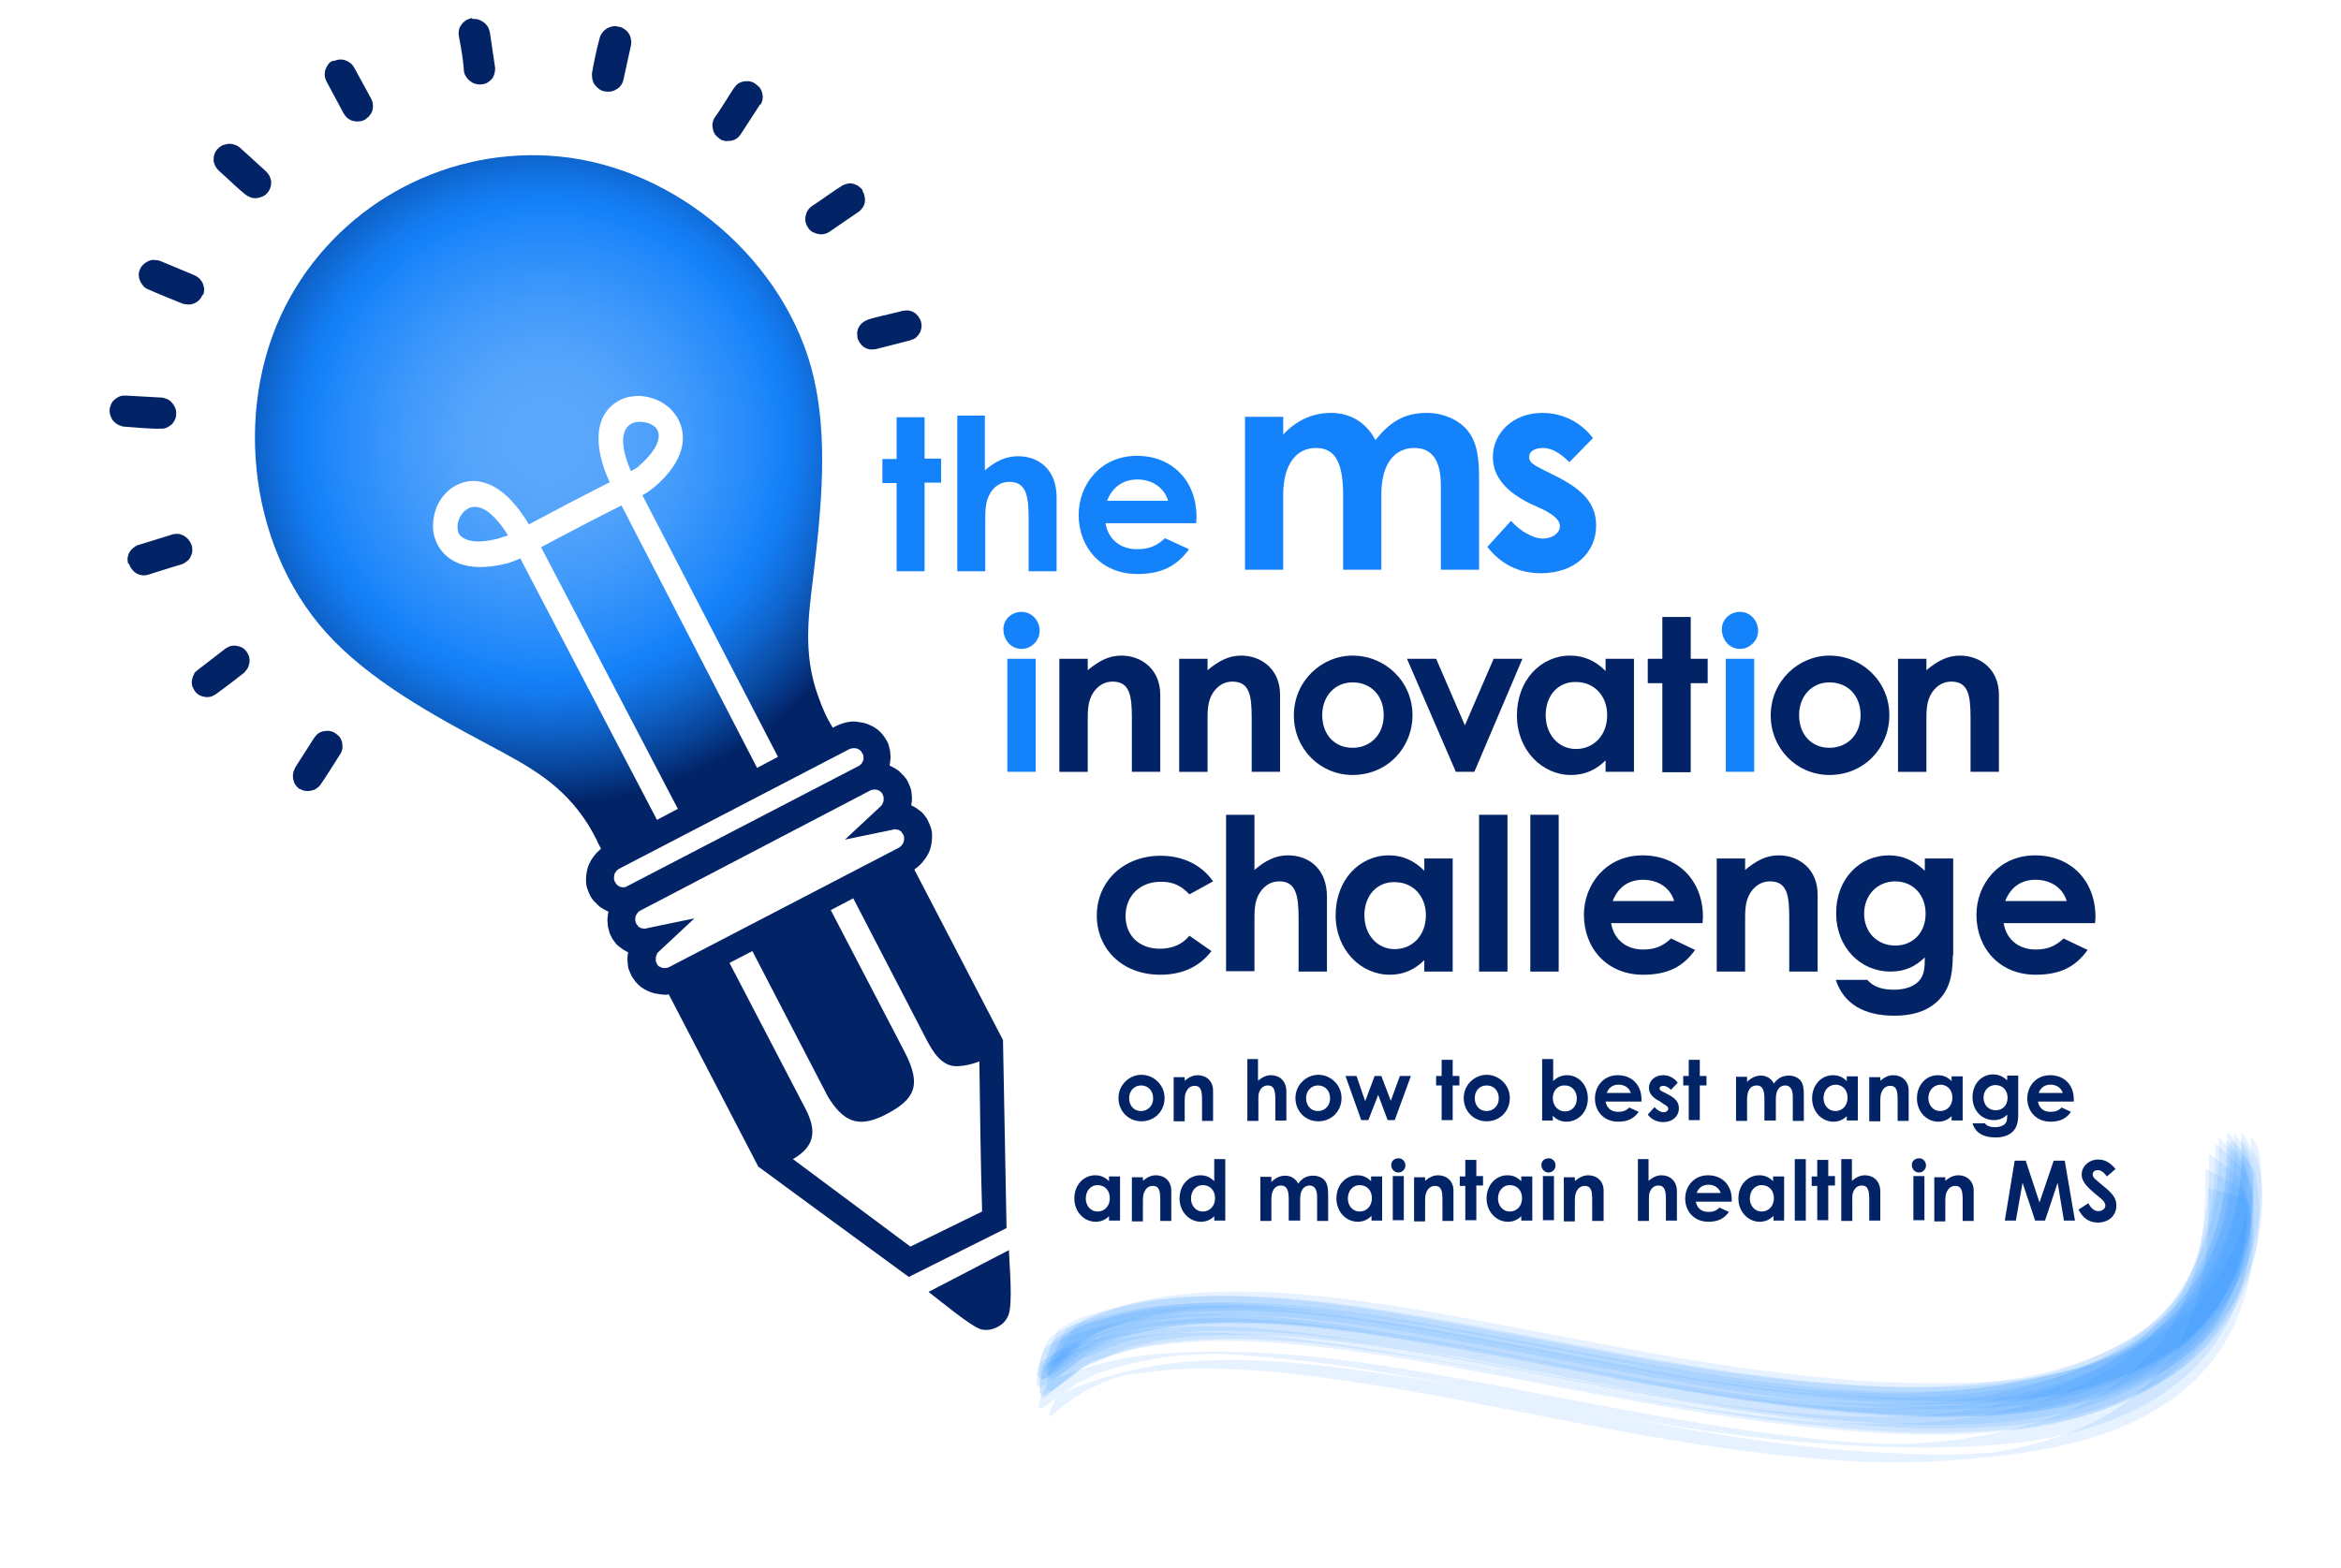 <?xml version="1.0" encoding="utf-8"?>
<!-- Generator: Adobe Illustrator 28.0.0, SVG Export Plug-In . SVG Version: 6.00 Build 0)  -->
<svg version="1.1" id="Layer_1" xmlns="http://www.w3.org/2000/svg" xmlns:xlink="http://www.w3.org/1999/xlink" x="0px" y="0px"
	 viewBox="0 0 594 398" style="enable-background:new 0 0 594 398;" xml:space="preserve">
<style type="text/css">
	.st0{fill:none;stroke:#7AB8FC;stroke-width:2;stroke-linecap:round;stroke-miterlimit:100;}
	.st1{fill-rule:evenodd;clip-rule:evenodd;fill:#022366;}
	.st2{fill-rule:evenodd;clip-rule:evenodd;fill:url(#SVGID_1_);}
	.st3{fill:#1482FA;}
	.st4{fill:#022366;}
	.st5{opacity:0.109;fill:#1482FA;}
	.st6{fill:none;}
</style>
<g>
	<g>
		<g>
			<path class="st0" d="M328.1,403.5"/>
		</g>
	</g>
	<g>
		<g>
			<path class="st1" d="M192.8,26.6L188,34c-0.3,0.4-0.6,0.8-1,1.1c-0.4,0.3-0.9,0.5-1.4,0.6c-0.5,0.1-1,0.1-1.5,0.1
				c-0.5-0.1-1-0.2-1.4-0.5l-0.1-0.1c-0.4-0.3-0.8-0.6-1.1-1c-0.3-0.4-0.5-0.9-0.6-1.4c-0.1-0.5-0.2-1-0.1-1.5
				c0.1-0.5,0.2-1,0.5-1.4l0,0c1.1-1.5,2.2-3.3,3.3-5c0.5-0.9,1.1-1.7,1.6-2.5c0.3-0.4,0.6-0.8,1-1.1c0.4-0.3,0.9-0.5,1.3-0.6
				c0.5-0.1,1-0.1,1.5-0.1c0.5,0.1,1,0.2,1.4,0.5c0.1,0,0.2,0.1,0.3,0.2c0.4,0.3,0.8,0.6,1.1,1c0.3,0.4,0.5,0.9,0.6,1.3
				c0.1,0.5,0.2,1,0.1,1.4c0,0.5-0.2,0.9-0.4,1.4L192.8,26.6L192.8,26.6z M84.6,15.5c0.5-0.2,1-0.3,1.5-0.4c0.5,0,1,0,1.5,0.2
				c0.5,0.2,0.9,0.4,1.3,0.7c0.4,0.3,0.7,0.7,1,1.2l4.3,7.9c0.2,0.5,0.4,0.9,0.4,1.4c0.1,0.5,0,1-0.1,1.5c-0.1,0.5-0.4,0.9-0.7,1.3
				c-0.3,0.4-0.7,0.7-1.1,1l-0.1,0.1c-0.5,0.2-1,0.4-1.5,0.4c-0.5,0.1-1,0-1.5-0.1c-0.5-0.1-1-0.4-1.4-0.7c-0.4-0.3-0.7-0.7-1-1.2
				l-1.5-2.8c-1-1.8-1.9-3.6-2.9-5.4l0,0c-0.2-0.5-0.4-1-0.4-1.5c0-0.5,0-1,0.2-1.5c0.2-0.5,0.4-0.9,0.7-1.3
				c0.3-0.4,0.7-0.7,1.2-0.9L84.6,15.5L84.6,15.5z M92.6,30.4L92.6,30.4L92.6,30.4L92.6,30.4L92.6,30.4z M92.6,30.4
				C92.6,30.4,92.6,30.4,92.6,30.4L92.6,30.4L92.6,30.4z M60.8,37.4l6.7,6.1c0.4,0.4,0.7,0.8,0.9,1.2c0.2,0.5,0.4,1,0.4,1.4
				c0,0.5,0,1-0.2,1.5c-0.1,0.5-0.4,0.9-0.7,1.3L67.8,49c-0.3,0.4-0.8,0.7-1.2,0.9c-0.5,0.2-1,0.3-1.5,0.4c-0.5,0-1,0-1.5-0.2
				c-0.5-0.2-0.9-0.4-1.3-0.7c-1.5-1.2-3.1-2.7-4.6-4.1c-0.8-0.7-1.5-1.4-2.2-2c-0.4-0.4-0.7-0.8-0.9-1.2c-0.2-0.5-0.4-1-0.4-1.4
				c0-0.5,0-1,0.2-1.5c0.1-0.5,0.4-0.9,0.7-1.3l0.1-0.1c0.4-0.4,0.8-0.7,1.2-0.9c0.5-0.2,1-0.3,1.5-0.4c0.5,0,1,0,1.5,0.2
				C59.8,36.8,60.3,37,60.8,37.4L60.8,37.4L60.8,37.4z M120,4.8c0.5,0,1,0,1.5,0.2c0.5,0.2,0.9,0.4,1.3,0.7c0.4,0.3,0.7,0.7,1,1.1
				c0.2,0.4,0.4,0.9,0.5,1.4l1.3,8.8c0.1,0.5,0,1-0.1,1.5c-0.1,0.5-0.3,1-0.6,1.4c-0.3,0.4-0.7,0.7-1.1,1c-0.4,0.3-0.9,0.4-1.4,0.5
				l-0.2,0c-0.5,0.1-1,0-1.5-0.1c-0.5-0.1-1-0.4-1.4-0.7c-0.4-0.3-0.8-0.7-1-1.1c-0.3-0.4-0.5-0.9-0.6-1.4l0-0.1
				c0-0.7-0.2-2.2-0.4-3.8c-0.3-2-0.7-4.2-0.9-5.2l0-0.1c-0.1-0.5,0-1,0.1-1.5c0.1-0.5,0.4-0.9,0.7-1.3c0.3-0.4,0.7-0.7,1.1-1
				c0.4-0.2,0.9-0.4,1.4-0.5C119.9,4.8,119.9,4.8,120,4.8L120,4.8z M35.6,68.2c0.2-0.5,0.5-0.8,0.9-1.2c0.4-0.3,0.8-0.6,1.3-0.8
				c0.5-0.2,1-0.3,1.5-0.2c0.5,0,1,0.1,1.5,0.3l8.4,3.5c0.5,0.2,0.9,0.5,1.3,0.8c0.4,0.4,0.7,0.8,0.9,1.2c0.2,0.5,0.3,0.9,0.4,1.4
				c0,0.5,0,1-0.2,1.5L51.3,75c-0.2,0.5-0.5,0.9-0.8,1.2c-0.4,0.4-0.8,0.6-1.2,0.8c-0.5,0.2-0.9,0.3-1.4,0.3c-0.5,0-1-0.1-1.5-0.2
				c-2.9-1.2-6-2.4-8.9-3.7c-0.5-0.2-0.9-0.5-1.2-0.9c-0.3-0.4-0.6-0.8-0.8-1.3c-0.2-0.5-0.3-1-0.3-1.4c0-0.5,0.1-1,0.3-1.4
				C35.5,68.3,35.6,68.2,35.6,68.2L35.6,68.2z M157.2,6.8c0.5,0.1,1,0.4,1.4,0.7c0.4,0.3,0.8,0.7,1,1.1c0.3,0.4,0.4,0.9,0.5,1.4
				c0.1,0.5,0.1,1,0,1.5l-1.9,8.7c-0.1,0.5-0.3,1-0.6,1.4c-0.3,0.4-0.6,0.8-1.1,1c-0.4,0.3-0.9,0.5-1.4,0.6c-0.5,0.1-1,0.1-1.5,0
				l-0.2,0c-0.5-0.1-1-0.3-1.4-0.6c-0.4-0.3-0.8-0.7-1.1-1.1c-0.3-0.4-0.5-0.9-0.6-1.4c-0.1-0.5-0.1-1-0.1-1.5
				c0.5-2.8,1.2-6.3,2-9.1c0.1-0.5,0.4-0.9,0.7-1.3c0.3-0.4,0.7-0.7,1.1-1c0.4-0.2,0.9-0.4,1.4-0.5c0.5-0.1,1-0.1,1.5,0.1L157.2,6.8
				L157.2,6.8z M27.8,104.1c0-0.5,0.2-1,0.4-1.5c0.2-0.5,0.5-0.9,0.9-1.2c0.4-0.3,0.8-0.6,1.3-0.8c0.5-0.2,1-0.2,1.5-0.2l9,0.5
				c0.5,0,1,0.2,1.5,0.4c0.5,0.2,0.9,0.5,1.2,0.9c0.4,0.4,0.6,0.8,0.8,1.2c0.2,0.4,0.3,0.9,0.3,1.4l0,0.3c0,0.5-0.1,1-0.3,1.4
				c-0.2,0.4-0.5,0.9-0.8,1.2c-0.4,0.3-0.8,0.6-1.2,0.8c-0.4,0.2-0.9,0.3-1.4,0.3c-2.6,0.1-6.6-0.3-9.3-0.5c-0.5,0-1.1-0.2-1.5-0.4
				c-0.5-0.2-0.9-0.5-1.3-0.9c-0.4-0.4-0.6-0.8-0.8-1.3C27.9,105.2,27.8,104.7,27.8,104.1L27.8,104.1L27.8,104.1z"/>
			<path class="st1" d="M32.5,143c-0.1-0.5-0.2-1-0.1-1.5c0.1-0.5,0.2-1,0.5-1.4c0.2-0.4,0.6-0.8,1-1.1c0.4-0.3,0.8-0.6,1.3-0.7
				l8.4-2.6c0.5-0.2,1-0.2,1.5-0.2c0.5,0,1,0.2,1.4,0.4c0.4,0.2,0.8,0.5,1.2,0.9c0.3,0.4,0.6,0.8,0.8,1.3l0.1,0.2
				c0.2,0.5,0.2,1,0.2,1.5c0,0.5-0.2,1-0.4,1.4c-0.2,0.5-0.5,0.9-0.9,1.2c-0.4,0.3-0.8,0.6-1.3,0.8l-3,0.9c-1.9,0.6-3.8,1.2-5.7,1.8
				l0,0c-0.5,0.1-1,0.2-1.5,0.1c-0.5-0.1-1-0.2-1.4-0.5c-0.4-0.2-0.8-0.6-1.1-1c-0.3-0.4-0.6-0.8-0.7-1.3L32.5,143L32.5,143z
				 M48.4,138L48.4,138L48.4,138L48.4,138L48.4,138z M48.4,138C48.4,138,48.4,138,48.4,138L48.4,138L48.4,138z M50.1,170.1l7-5.4
				c0.4-0.3,0.9-0.5,1.3-0.7c0.5-0.1,1-0.2,1.5-0.1c0.5,0.1,1,0.2,1.4,0.4c0.4,0.2,0.8,0.5,1.1,0.9l0.1,0.1c0.3,0.4,0.5,0.9,0.7,1.3
				c0.1,0.5,0.2,1,0.1,1.5c-0.1,0.5-0.2,1-0.4,1.4c-0.2,0.4-0.6,0.8-0.9,1.2c-1.5,1.2-3.2,2.5-4.8,3.7c-0.8,0.6-1.6,1.2-2.3,1.7
				c-0.4,0.3-0.9,0.5-1.3,0.7c-0.5,0.1-1,0.2-1.5,0.1c-0.5-0.1-1-0.2-1.4-0.4c-0.4-0.2-0.8-0.5-1.1-0.9l-0.1-0.1
				c-0.3-0.4-0.5-0.9-0.7-1.3c-0.1-0.5-0.2-1-0.1-1.5c0.1-0.5,0.2-1,0.5-1.5C49.2,170.9,49.6,170.5,50.1,170.1L50.1,170.1
				L50.1,170.1z M75.9,200.2c-0.4-0.3-0.7-0.7-1-1.1c-0.3-0.4-0.4-0.9-0.5-1.4c-0.1-0.5-0.1-1,0-1.5c0.1-0.5,0.3-0.9,0.5-1.4
				l4.8-7.5c0.3-0.4,0.6-0.8,1-1.1c0.4-0.3,0.9-0.5,1.3-0.6c0.5-0.1,1-0.1,1.5-0.1c0.5,0.1,1,0.2,1.4,0.5l0.2,0.1
				c0.4,0.3,0.8,0.6,1.1,1c0.3,0.4,0.5,0.9,0.6,1.3c0.1,0.5,0.1,1,0.1,1.5c-0.1,0.5-0.2,0.9-0.5,1.4c-1.7,2.6-3.3,5.3-5.1,7.9
				c-0.3,0.4-0.7,0.7-1.1,1c-0.4,0.3-0.9,0.4-1.4,0.5c-0.5,0.1-1,0.1-1.5,0c-0.5-0.1-0.9-0.3-1.3-0.5
				C76.1,200.3,76,200.2,75.9,200.2L75.9,200.2z"/>
			<path class="st1" d="M219.8,116.5L219.8,116.5L219.8,116.5L219.8,116.5L219.8,116.5z M219.8,116.5
				C219.8,116.5,219.8,116.6,219.8,116.5L219.8,116.5L219.8,116.5z M230.9,86.4l-8.6,2.2c-0.5,0.1-1,0.1-1.5,0.1
				c-0.5-0.1-1-0.2-1.4-0.5c-0.4-0.2-0.8-0.6-1.1-1c-0.3-0.4-0.5-0.8-0.7-1.3l0-0.1c-0.1-0.5-0.1-1-0.1-1.5c0.1-0.5,0.2-1,0.5-1.4
				c0.2-0.4,0.6-0.8,1-1.1c0.4-0.3,0.8-0.5,1.3-0.7c1.8-0.6,3.9-1,5.9-1.5c1-0.2,1.9-0.5,2.8-0.7c0.5-0.1,1-0.1,1.5-0.1
				c0.5,0.1,1,0.2,1.4,0.5c0.4,0.2,0.8,0.6,1.1,1c0.3,0.4,0.5,0.8,0.7,1.3l0,0.1c0.1,0.5,0.2,1,0.1,1.5c-0.1,0.5-0.2,1-0.5,1.4
				c-0.2,0.4-0.6,0.8-1,1.2C232,86,231.5,86.2,230.9,86.4L230.9,86.4L230.9,86.4z M218.9,48.6c0.3,0.4,0.4,0.9,0.5,1.4
				c0.1,0.5,0.1,1,0,1.5c-0.1,0.5-0.3,0.9-0.6,1.3c-0.3,0.4-0.6,0.8-1,1l-7.3,5c-0.4,0.3-0.9,0.5-1.4,0.6c-0.5,0.1-1,0.1-1.5,0
				c-0.5-0.1-1-0.3-1.4-0.5c-0.4-0.2-0.8-0.6-1.1-1l-0.1-0.2c-0.3-0.4-0.5-0.9-0.6-1.3c-0.1-0.5-0.1-1,0-1.5
				c0.1-0.5,0.2-0.9,0.5-1.4c0.2-0.4,0.6-0.8,1-1.1c2.6-1.7,5.1-3.6,7.8-5.3c0.4-0.2,0.9-0.4,1.4-0.5c0.5-0.1,1-0.1,1.5,0.1
				c0.5,0.1,0.9,0.3,1.3,0.6c0.4,0.3,0.7,0.6,1,1C218.8,48.4,218.9,48.5,218.9,48.6L218.9,48.6z"/>
			<radialGradient id="SVGID_1_" cx="138.691" cy="111.945" r="136.729" gradientUnits="userSpaceOnUse">
				<stop  offset="7.110243e-02" style="stop-color:#5AA7FB"/>
				<stop  offset="0.149" style="stop-color:#54A4FB"/>
				<stop  offset="0.258" style="stop-color:#429AFB"/>
				<stop  offset="0.385" style="stop-color:#248AFA"/>
				<stop  offset="0.442" style="stop-color:#1481F9"/>
				<stop  offset="0.473" style="stop-color:#1379ED"/>
				<stop  offset="0.531" style="stop-color:#0F65CD"/>
				<stop  offset="0.607" style="stop-color:#08459B"/>
				<stop  offset="0.676" style="stop-color:#022366"/>
			</radialGradient>
			<path class="st2" d="M141.7,39.7c30,2.8,58,26.8,64.8,56.2c3.5,15.3,2.1,32-0.2,50.9c-1.4,11.1-2.5,20.6,1.9,31.5l0,0.1
				c1.1,2.6,1.3,3.1,1.9,4.2c0.3,0.5,0.6,1.1,1.2,2.1l0.8-0.4c0.6-0.3,1.1-0.5,1.7-0.7c0.6-0.2,1.2-0.3,1.8-0.4
				c0.6-0.1,1.3-0.1,1.9,0c0.6,0.1,1.2,0.2,1.8,0.3l0,0c0.6,0.2,1.2,0.4,1.8,0.7c0.6,0.3,1.1,0.6,1.6,1c0.5,0.4,0.9,0.8,1.3,1.3
				c0.4,0.5,0.7,1,1,1.5c0.3,0.5,0.5,1,0.6,1.6c0.2,0.6,0.3,1.1,0.3,1.7c0.1,0.6,0.1,1.1,0,1.7c0,0.4-0.1,0.9-0.2,1.3
				c0.4,0.2,0.8,0.4,1.2,0.6c0.5,0.3,1,0.6,1.4,1c0.4,0.4,0.8,0.8,1.2,1.2c0.3,0.4,0.7,0.9,0.9,1.4c0.2,0.4,0.4,0.9,0.6,1.4
				c0.2,0.5,0.3,1,0.3,1.5c0.1,0.5,0.1,1,0.1,1.5c0,0.5-0.1,1-0.2,1.5c0.5,0.2,0.9,0.5,1.3,0.7c0.4,0.3,0.8,0.6,1.2,0.9
				c0.4,0.3,0.7,0.7,1,1.1c0.3,0.4,0.6,0.8,0.8,1.3c0.3,0.6,0.5,1.1,0.7,1.7c0.2,0.6,0.3,1.2,0.3,1.8c0,0.6,0,1.3-0.1,1.9
				c-0.1,0.6-0.2,1.2-0.4,1.8c-0.2,0.6-0.5,1.2-0.8,1.7c-0.3,0.5-0.7,1-1.1,1.5c-0.4,0.5-0.8,0.9-1.3,1.3c-0.3,0.2-0.5,0.4-0.8,0.6
				l22.2,42.7l0.3,0.6l0.9,47.7l-24.8,12.4c-13.7-10-24.6-18-38.2-28l-0.2-0.4l-22.5-43.3l-0.1,0c-0.6,0.1-1.2,0.1-1.9,0
				c-0.6-0.1-1.2-0.2-1.8-0.3c-0.6-0.2-1.2-0.4-1.8-0.7c-0.6-0.3-1.1-0.6-1.6-1c-0.5-0.4-0.9-0.8-1.3-1.3c-0.4-0.5-0.7-1-1-1.5
				c-0.2-0.5-0.4-0.9-0.6-1.4c-0.2-0.5-0.3-1-0.3-1.5c-0.1-0.5-0.1-1-0.1-1.5c0-0.5,0.1-1,0.2-1.5c-0.5-0.2-0.9-0.5-1.3-0.7
				c-0.4-0.3-0.8-0.6-1.2-0.9c-0.4-0.3-0.7-0.7-1-1.1c-0.3-0.4-0.6-0.8-0.8-1.3c-0.3-0.5-0.5-1-0.6-1.6c-0.2-0.5-0.3-1.1-0.3-1.7
				c-0.1-0.6-0.1-1.1,0-1.7c0-0.4,0.1-0.9,0.2-1.3c-0.4-0.2-0.8-0.4-1.2-0.6c-0.5-0.3-1-0.6-1.4-1c-0.4-0.4-0.8-0.8-1.2-1.2
				c-0.3-0.4-0.7-0.9-0.9-1.4c-0.3-0.6-0.5-1.1-0.7-1.7c-0.2-0.6-0.3-1.2-0.3-1.8c0-0.6,0-1.3,0.1-1.9c0.1-0.6,0.2-1.2,0.4-1.8
				c0.2-0.6,0.5-1.1,0.8-1.7c0.3-0.5,0.7-1,1.1-1.5c0.3-0.4,0.7-0.7,1-1l0.4-0.4c-0.6-1.1-0.9-1.7-1.1-2.2c-0.5-0.9-0.6-1.3-2.1-3.8
				c-6.5-10.4-15.1-14.9-25.2-20.3c-14.3-7.6-30.5-16.5-41.3-28.5c-20.2-22.4-23.9-59-9.1-85.3C87.3,51.1,114.1,37.1,141.7,39.7
				L141.7,39.7z M197.4,192.1l-5.3,2.8l-34.4-66.6c-2.2,1.1-6.2,3.1-10.2,5.2c-4,2.1-8,4.2-10.2,5.4l34.7,66.4l-5.3,2.8L132,141.7
				c-0.5,0.3-1.1,0.5-1.6,0.7c-0.8,0.3-1.5,0.6-2.2,0.7c-4.9,1.2-8.7,1-11.5,0c-3.5-1.3-5.5-3.8-6.4-6.6c-0.4-1.3-0.5-2.6-0.4-3.9
				c0.1-1.3,0.4-2.7,0.9-3.9c0.5-1.2,1.2-2.3,2.1-3.3c0.8-0.9,1.8-1.7,3-2.3c2.8-1.4,6.2-1.5,9.9,0.7c2.7,1.6,5.6,4.6,8.4,9.3
				c2.3-1.2,6.2-3.3,10.2-5.4c4-2.1,8-4.1,10.3-5.3c-2.3-5-3-9-2.8-12.2c0.3-4.3,2.4-7,5.1-8.5c1.1-0.6,2.3-1,3.6-1.1
				c1.3-0.2,2.6-0.1,3.9,0.2c1.3,0.3,2.6,0.8,3.7,1.5c1.1,0.7,2.1,1.5,2.9,2.6c1.9,2.4,2.7,5.5,1.8,9.1c-0.8,2.9-2.8,6.1-6.6,9.4
				c-0.5,0.4-1.1,0.9-1.8,1.4c-0.5,0.3-0.9,0.6-1.5,0.9L197.4,192.1L197.4,192.1z M160.1,107.6c-1.2,0.7-2,2.1-2,4.3
				c0,1.9,0.6,4.5,2,7.7c0.3-0.2,0.6-0.4,0.9-0.5c0.5-0.3,0.9-0.6,1.2-0.9c2.5-2.2,3.9-4.1,4.5-5.6c0.7-1.7,0.5-2.9-0.1-3.8
				c-0.3-0.4-0.7-0.7-1.2-1c-0.5-0.3-1.1-0.5-1.7-0.6c-0.6-0.1-1.3-0.2-1.9-0.1C161.2,107.1,160.7,107.3,160.1,107.6L160.1,107.6
				L160.1,107.6z M128.9,135.9c-1.8-3-3.6-4.9-5.2-6.1c-1.9-1.3-3.6-1.4-4.8-0.8c-0.5,0.3-1,0.6-1.4,1.1c-0.4,0.5-0.8,1-1,1.6
				c-0.2,0.6-0.4,1.1-0.4,1.7c0,0.5,0,1,0.1,1.5c0.3,1,1.3,1.9,3,2.3c1.7,0.4,4,0.3,7.2-0.5c0.4-0.1,0.9-0.3,1.5-0.5
				C128.2,136.1,128.5,136,128.9,135.9L128.9,135.9z M162.2,231.3c-0.2,0.1-0.3,0.2-0.4,0.4c-0.1,0.1-0.2,0.3-0.3,0.4
				c-0.1,0.2-0.2,0.3-0.2,0.5c-0.1,0.1-0.1,0.3-0.1,0.5c0,0.2,0,0.3,0,0.5c0,0.1,0,0.3,0.1,0.5c0,0.1,0.1,0.3,0.2,0.4
				c0.1,0.1,0.1,0.2,0.2,0.3c0.1,0.1,0.2,0.2,0.2,0.3c0.1,0.1,0.2,0.2,0.3,0.2c0.1,0.1,0.2,0.1,0.3,0.2c0.1,0.1,0.3,0.1,0.4,0.1
				c0.1,0,0.3,0.1,0.4,0.1c0.1,0,0.3,0,0.4,0c0.1,0,0.3,0,0.4-0.1l12.1-2.5l-9,8.4c-0.1,0.1-0.2,0.2-0.3,0.3
				c-0.1,0.1-0.2,0.2-0.2,0.4c-0.1,0.1-0.1,0.3-0.2,0.4c0,0.1-0.1,0.3-0.1,0.4l0,0c0,0.1,0,0.3,0,0.4c0,0.1,0,0.2,0,0.4
				c0,0.1,0,0.2,0.1,0.4c0,0.1,0.1,0.2,0.1,0.3c0.1,0.1,0.2,0.3,0.2,0.4c0.1,0.1,0.2,0.2,0.3,0.3c0.1,0.1,0.3,0.2,0.4,0.2
				c0.1,0.1,0.3,0.1,0.4,0.2c0.2,0,0.3,0.1,0.5,0.1c0.2,0,0.4,0,0.5,0c0.2,0,0.4-0.1,0.5-0.1c0.2-0.1,0.4-0.1,0.5-0.2l58.1-30.2
				c0.2-0.1,0.3-0.2,0.4-0.3c0.2-0.1,0.3-0.2,0.4-0.4c0.1-0.1,0.2-0.3,0.3-0.4c0.1-0.2,0.2-0.3,0.2-0.5c0.1-0.2,0.1-0.3,0.1-0.5
				c0-0.2,0-0.3,0-0.5c0-0.1,0-0.3-0.1-0.5c0-0.1-0.1-0.3-0.2-0.4c-0.1-0.1-0.1-0.2-0.2-0.3c-0.1-0.1-0.2-0.2-0.2-0.3
				c-0.1-0.1-0.2-0.2-0.3-0.2c-0.1-0.1-0.2-0.1-0.3-0.2c-0.1-0.1-0.2-0.1-0.4-0.1c-0.1,0-0.3-0.1-0.4-0.1c-0.1,0-0.3,0-0.4,0
				c-0.2,0-0.3,0-0.4,0.1l-12.1,2.5l9-8.4c0.1-0.1,0.2-0.2,0.3-0.3c0.1-0.1,0.2-0.2,0.2-0.4c0.1-0.1,0.1-0.3,0.2-0.4
				c0-0.1,0.1-0.3,0.1-0.4c0-0.1,0-0.3,0-0.4c0-0.1,0-0.2,0-0.4c0-0.1,0-0.2-0.1-0.4c0-0.1-0.1-0.2-0.1-0.3
				c-0.1-0.1-0.2-0.3-0.2-0.4c-0.1-0.1-0.2-0.2-0.3-0.3c-0.1-0.1-0.3-0.2-0.4-0.3c-0.1-0.1-0.3-0.1-0.4-0.2c-0.2,0-0.3-0.1-0.5-0.1
				c-0.2,0-0.4,0-0.5,0c-0.2,0-0.4,0.1-0.5,0.1c-0.2,0-0.3,0.1-0.5,0.2L162.7,231C162.5,231.1,162.3,231.2,162.2,231.3L162.2,231.3z
				 M158.8,225.1l59.3-30.8l0.2-0.2c0.1-0.1,0.2-0.2,0.3-0.3c0.1-0.1,0.2-0.2,0.2-0.4c0.1-0.1,0.1-0.2,0.2-0.3l0,0
				c0.1-0.2,0.1-0.3,0.1-0.5c0-0.2,0-0.3,0-0.5c0-0.2,0-0.3-0.1-0.5c0-0.1-0.1-0.3-0.2-0.4c-0.1-0.1-0.2-0.3-0.2-0.4
				c-0.1-0.1-0.2-0.2-0.3-0.3c-0.1-0.1-0.2-0.2-0.4-0.3c-0.2-0.1-0.3-0.1-0.4-0.2c-0.2,0-0.3-0.1-0.5-0.1c-0.2,0-0.4,0-0.6,0
				c-0.2,0-0.4,0.1-0.5,0.1c-0.2,0.1-0.3,0.1-0.5,0.2l-58.1,30.2c-0.2,0.1-0.3,0.2-0.5,0.3c-0.1,0.1-0.3,0.2-0.4,0.4
				c-0.1,0.1-0.2,0.3-0.3,0.4c-0.1,0.2-0.2,0.3-0.2,0.5c0,0.1-0.1,0.3-0.1,0.5c0,0.2,0,0.3,0,0.5c0,0.2,0,0.3,0.1,0.5
				c0,0.1,0.1,0.3,0.2,0.4c0.1,0.1,0.2,0.3,0.2,0.4c0.1,0.1,0.2,0.2,0.3,0.3c0.1,0.1,0.3,0.2,0.4,0.3c0.1,0.1,0.3,0.1,0.4,0.2
				c0.1,0,0.3,0.1,0.4,0.1c0.1,0,0.3,0,0.4,0c0.1,0,0.3,0,0.4,0C158.6,225.1,158.7,225.1,158.8,225.1L158.8,225.1z M249.2,307.5
				c-0.4-13.6-0.5-24.5-0.7-38.1c-1.8,0.7-3.5,1.1-5.2,1.2c-4.3,0.4-6.6-3.7-8.2-6.7L216.5,228l-5.7,3l18.8,36.1
				c4.3,8.4,2.6,12-5.1,15.9c-7.1,3.6-10.7,1.3-14.4-4.6l-19.2-37l-5.8,3l18.8,36.1c3.2,5.8,3.5,10.1-2.7,13.7l29.8,22.2
				L249.2,307.5L249.2,307.5z M255.8,334c-0.5,1.1-1.3,2.1-2.7,2.8c-1.5,0.8-2.9,0.9-4.2,0.6c-2.5-0.7-10.8-7.6-13.3-9.5l20.4-10.6
				C256.1,321,257.1,331.1,255.8,334L255.8,334z"/>
		</g>
		<g>
			<path class="st3" d="M227.5,105.9h7.1v10.5h4.2v6.1h-4.2V145h-7.1v-22.4h-3.6v-6.1h3.6V105.9z"/>
			<path class="st3" d="M242.8,105.5h7.1v13.9c2.7-2.4,5.4-3.6,8.4-3.6c5.4,0,9.8,3.5,9.8,10.4V145H261v-13.5c0-5.8-0.7-9.2-4.9-9.2
				c-2,0-3.7,1-4.8,2.8c-1.4,2.3-1.3,4.8-1.3,7.8V145h-7.1V105.5z"/>
			<path class="st3" d="M301.7,139.4c-3.1,4.3-7.1,6.3-13.1,6.3c-9.1,0-14.9-6.7-14.9-15c0-7.8,5.6-15,14.8-15
				c9,0,15.1,6.4,15.1,15.5c0,0.6-0.1,1-0.1,1.6h-23c0.7,4.2,3.9,6.6,8,6.6c3.1,0,5.1-0.9,7.1-2.8L301.7,139.4z M296.4,127.1
				c-1-3.3-4-5.4-7.8-5.4c-3.5,0-6.3,1.8-7.7,5.4H296.4z"/>
		</g>
		<g>
			<path class="st3" d="M350.5,144.6h-9.7v-18.8c0-7.5-1.5-12.1-6.9-12.1c-4.8,0-8.3,3.9-8.3,11.9v19h-9.7v-38.8h9.7v4.5
				c3.3-3.6,7.5-5.5,12.1-5.5c4.8,0,8.9,2.3,11.3,6.9c3.6-4.5,7.2-6.9,13-6.9c4.3,0,8.2,1.8,10.4,4.5c2.6,3.2,2.9,7.5,2.9,12.6v22.7
				h-9.7v-21.4c0-6.4-2.3-9.5-6.7-9.5c-4.9,0-8.4,3.8-8.4,11.8V144.6z"/>
			<path class="st3" d="M388.2,127.8c-6.2-3.1-9.4-6.9-9.4-11.8c0-6.1,5.1-11.2,12.6-11.2c5,0,9.7,2.3,12.8,6.4l-6,6.1
				c-2.2-2.2-4.4-3.6-6.7-3.6c-2,0-3.5,0.8-3.5,2.3c0,1.5,1.4,2.1,3.5,3.2l3.6,1.8c6.4,3.3,9.9,6.7,9.9,12.4c0,6.9-5.5,12.1-14,12.1
				c-5.6,0-10.2-2.3-13.6-6.7l6-6.6c2.3,2.6,5.6,4.5,8.1,4.5c2.4,0,4.3-1.4,4.3-3.1c0-1.7-1.6-2.9-4.3-4.3L388.2,127.8z"/>
		</g>
		<g>
			<g>
				<path class="st4" d="M276,170.1c2.8-2.3,5.3-3.7,8.5-3.7c5.4,0,9.9,3.7,9.9,9.9v19.6h-7.2v-13.6c0-5.7-0.5-9.3-4.9-9.3
					c-2,0-3.7,1-4.9,2.8c-1.5,2.3-1.4,4.9-1.4,7.9v12.2h-7.2v-28.7h7.2V170.1z"/>
				<path class="st4" d="M306.4,170.1c2.8-2.3,5.3-3.7,8.5-3.7c5.4,0,9.9,3.7,9.9,9.9v19.6h-7.2v-13.6c0-5.7-0.5-9.3-4.9-9.3
					c-2,0-3.7,1-4.9,2.8c-1.5,2.3-1.4,4.9-1.4,7.9v12.2h-7.2v-28.7h7.2V170.1z"/>
				<path class="st4" d="M358.4,181.5c0,8.3-6.4,15.2-15.2,15.2c-8.3,0-14.9-6.7-14.9-15.1c0-8.7,7-15.2,14.9-15.2
					C351.5,166.4,358.4,173,358.4,181.5z M335.5,181.5c0,4.9,3.1,8.3,7.7,8.3c4.4,0,7.9-3.2,7.9-8.3c0-4.9-3.2-8.3-7.9-8.3
					C338.7,173.2,335.5,176.7,335.5,181.5z"/>
				<path class="st4" d="M357,167.2h7.4l7.3,16.9l7.3-16.9h7.3l-12.2,28.7h-4.7L357,167.2z"/>
				<path class="st4" d="M407.5,192.9c-2.5,2.5-5.3,3.8-8.9,3.8c-7.3,0-13.7-6.3-13.7-15.1c0-9,6.1-15.2,13.5-15.2
					c3.5,0,6.4,1.3,9,3.9v-3.1h7.2v28.7h-7.2V192.9z M392.2,181.5c0,4.9,3.2,8.6,7.7,8.6c4.4,0,7.9-3.4,7.9-8.6c0-5-3.4-8.4-7.9-8.4
					C395.1,173,392.2,176.8,392.2,181.5z"/>
				<path class="st4" d="M421.8,156.6h7.2v10.6h4.3v6.2H429v22.6h-7.2v-22.6h-3.7v-6.2h3.7V156.6z"/>
				<path class="st3" d="M446.1,160.1c0,2.5-2.1,4.6-4.6,4.6c-2.7,0-4.6-2.3-4.6-5c0-2.5,2.1-4.4,4.6-4.4
					C444.1,155.3,446.1,157.5,446.1,160.1z M437.9,167.2h7.2v28.7h-7.2V167.2z"/>
				<path class="st3" d="M263.8,160.1c0,2.5-2.1,4.6-4.6,4.6c-2.7,0-4.6-2.3-4.6-5c0-2.5,2.1-4.4,4.6-4.4
					C261.8,155.3,263.8,157.5,263.8,160.1z M255.6,167.2h7.2v28.7h-7.2V167.2z"/>
				<path class="st4" d="M479.4,181.5c0,8.3-6.4,15.2-15.2,15.2c-8.3,0-14.9-6.7-14.9-15.1c0-8.7,7-15.2,14.9-15.2
					C472.5,166.4,479.4,173,479.4,181.5z M456.5,181.5c0,4.9,3.1,8.3,7.7,8.3c4.4,0,7.9-3.2,7.9-8.3c0-4.9-3.2-8.3-7.9-8.3
					C459.7,173.2,456.5,176.7,456.5,181.5z"/>
				<path class="st4" d="M488.8,170.1c2.8-2.3,5.3-3.7,8.5-3.7c5.4,0,9.9,3.7,9.9,9.9v19.6H500v-13.6c0-5.7-0.5-9.3-4.9-9.3
					c-2,0-3.7,1-4.9,2.8c-1.5,2.3-1.4,4.9-1.4,7.9v12.2h-7.2v-28.7h7.2V170.1z"/>
			</g>
			<g>
				<path class="st4" d="M307.4,241.4c-3.1,4-7.4,6-13,6c-9.8,0-16.1-6.7-16.1-15c0-8.6,6.7-15.2,16.2-15.2c5.6,0,10.4,2.3,13.3,6.5
					l-6,3.3c-2.1-2.2-4.1-3.2-7.2-3.2c-5.5,0-9,3.7-9,8.7c0,4.9,3.4,8.3,8.7,8.3c3.2,0,5.7-1.1,7.5-3.3L307.4,241.4z"/>
				<path class="st4" d="M311.1,206.8h7.2v14c2.8-2.4,5.4-3.7,8.5-3.7c5.4,0,9.9,3.5,9.9,10.5v19h-7.2v-13.6c0-5.8-0.7-9.3-4.9-9.3
					c-2,0-3.7,1-4.9,2.8c-1.5,2.3-1.4,4.9-1.4,7.8v12.2h-7.2V206.8z"/>
				<path class="st4" d="M361.5,243.6c-2.5,2.5-5.3,3.8-8.9,3.8c-7.3,0-13.7-6.3-13.7-15.1c0-9,6.1-15.2,13.5-15.2
					c3.5,0,6.4,1.3,9,3.9v-3.1h7.2v28.7h-7.2V243.6z M346.2,232.3c0,4.9,3.2,8.6,7.7,8.6c4.4,0,7.9-3.4,7.9-8.6c0-5-3.4-8.4-7.9-8.4
					C349.2,223.8,346.2,227.5,346.2,232.3z"/>
				<path class="st4" d="M375.3,206.8h7.2v39.8h-7.2V206.8z"/>
				<path class="st4" d="M388.3,206.8h7.2v39.8h-7.2V206.8z"/>
				<path class="st4" d="M430.1,241.1c-3.1,4.4-7.1,6.3-13.2,6.3c-9.1,0-15-6.7-15-15.2c0-7.8,5.7-15.1,14.9-15.1
					c9.1,0,15.3,6.5,15.3,15.6c0,0.6-0.1,1-0.1,1.6h-23.2c0.7,4.3,4,6.7,8.1,6.7c3.1,0,5.1-0.9,7.1-2.8L430.1,241.1z M424.8,228.7
					c-1-3.4-4.1-5.4-7.9-5.4c-3.6,0-6.3,1.8-7.7,5.4H424.8z"/>
				<path class="st4" d="M442.8,220.8c2.8-2.3,5.3-3.7,8.5-3.7c5.4,0,9.9,3.7,9.9,9.9v19.6h-7.2v-13.6c0-5.7-0.5-9.3-4.9-9.3
					c-2,0-3.7,1-4.9,2.8c-1.5,2.3-1.4,4.9-1.4,7.9v12.2h-7.2v-28.7h7.2V220.8z"/>
				<path class="st4" d="M495.5,242.5c0,5.6-1.1,9.3-4.4,12.1c-2.6,2.2-6.1,3.2-10.4,3.2c-7.9,0-12.9-3.1-14.9-9.1h8
					c1.5,1.7,3.6,2.5,6.7,2.5c2.7,0,4.8-0.7,6.1-1.9c1.7-1.6,1.8-3.6,1.8-6.3c-2.4,2.3-5,3.6-8.7,3.6c-7.7,0-13.8-6.2-13.8-14.8
					c0-8.9,6.1-14.7,13.4-14.7c3.6,0,6.4,1.4,9.1,3.9v-3.1h7.2V242.5z M473,231.9c0,4.8,3.4,8.1,7.9,8.1c4.4,0,7.7-3.2,7.7-8.1
					c0-4.7-3.1-8.2-7.8-8.2C476,223.8,473,227.5,473,231.9z"/>
				<path class="st4" d="M529.7,241.1c-3.1,4.4-7.1,6.3-13.2,6.3c-9.1,0-15-6.7-15-15.2c0-7.8,5.7-15.1,14.9-15.1
					c9.1,0,15.3,6.5,15.3,15.6c0,0.6-0.1,1-0.1,1.6h-23.2c0.7,4.3,4,6.7,8.1,6.7c3.1,0,5.1-0.9,7.1-2.8L529.7,241.1z M524.4,228.7
					c-1-3.4-4.1-5.4-7.9-5.4c-3.6,0-6.3,1.8-7.7,5.4H524.4z"/>
			</g>
		</g>
		<g>
			<path class="st4" d="M295.5,278.7c0,3.3-2.5,5.9-5.9,5.9c-3.3,0-5.8-2.6-5.8-5.9c0-3.4,2.8-5.9,5.8-5.9
				C292.8,272.8,295.5,275.4,295.5,278.7z M286.5,278.7c0,1.9,1.2,3.3,3,3.3c1.7,0,3.1-1.3,3.1-3.2c0-1.9-1.2-3.3-3.1-3.3
				C287.8,275.5,286.5,276.9,286.5,278.7z"/>
			<path class="st4" d="M300.6,274.3c1.1-0.9,2.1-1.4,3.3-1.4c2.1,0,3.9,1.4,3.9,3.9v7.7h-2.8v-5.3c0-2.2-0.2-3.6-1.9-3.6
				c-0.8,0-1.5,0.4-1.9,1.1c-0.6,0.9-0.6,1.9-0.6,3.1v4.8h-2.8v-11.2h2.8V274.3z"/>
			<path class="st4" d="M316.4,268.8h2.8v5.5c1.1-0.9,2.1-1.4,3.3-1.4c2.1,0,3.9,1.4,3.9,4.1v7.4h-2.8v-5.3c0-2.3-0.3-3.6-1.9-3.6
				c-0.8,0-1.5,0.4-1.9,1.1c-0.6,0.9-0.5,1.9-0.5,3.1v4.8h-2.8V268.8z"/>
			<path class="st4" d="M340.4,278.7c0,3.3-2.5,5.9-5.9,5.9c-3.3,0-5.8-2.6-5.8-5.9c0-3.4,2.8-5.9,5.8-5.9
				C337.7,272.8,340.4,275.4,340.4,278.7z M331.4,278.7c0,1.9,1.2,3.3,3,3.3c1.7,0,3.1-1.3,3.1-3.2c0-1.9-1.2-3.3-3.1-3.3
				C332.7,275.5,331.4,276.9,331.4,278.7z"/>
			<path class="st4" d="M341.4,273.1h2.8l2.2,6.4l2.4-6.4h1.7l2.4,6.3l2.3-6.3h2.8l-4.1,11.2h-1.8l-2.4-6.4l-2.5,6.4h-1.8
				L341.4,273.1z"/>
			<path class="st4" d="M365.8,269h2.8v4.1h1.7v2.4h-1.7v8.8h-2.8v-8.8h-1.4v-2.4h1.4V269z"/>
			<path class="st4" d="M383.1,278.7c0,3.3-2.5,5.9-5.9,5.9c-3.3,0-5.8-2.6-5.8-5.9c0-3.4,2.8-5.9,5.8-5.9
				C380.4,272.8,383.1,275.4,383.1,278.7z M374.2,278.7c0,1.9,1.2,3.3,3,3.3c1.7,0,3.1-1.3,3.1-3.2c0-1.9-1.2-3.3-3.1-3.3
				C375.4,275.5,374.2,276.9,374.2,278.7z"/>
			<path class="st4" d="M394.1,284.4h-2.8v-15.6h2.8v5.6c1-1,2.2-1.5,3.5-1.5c2.9,0,5.3,2.4,5.3,5.9c0,3.5-2.5,5.9-5.4,5.9
				c-1.4,0-2.5-0.5-3.5-1.5V284.4z M394,278.7c0,2,1.4,3.4,3.1,3.4c1.8,0,3-1.4,3-3.3c0-1.8-1.2-3.3-3-3.3
				C395.3,275.4,394,276.8,394,278.7z"/>
			<path class="st4" d="M415.8,282.2c-1.2,1.7-2.8,2.5-5.2,2.5c-3.6,0-5.9-2.6-5.9-5.9c0-3.1,2.2-5.9,5.8-5.9c3.6,0,6,2.5,6,6.1
				c0,0.3,0,0.4,0,0.6h-9.1c0.3,1.7,1.5,2.6,3.2,2.6c1.2,0,2-0.3,2.8-1.1L415.8,282.2z M413.8,277.4c-0.4-1.3-1.6-2.1-3.1-2.1
				c-1.4,0-2.5,0.7-3,2.1H413.8z"/>
			<path class="st4" d="M421.1,279.5c-1.8-0.9-2.7-2-2.7-3.4c0-1.8,1.5-3.2,3.6-3.2c1.5,0,2.8,0.7,3.7,1.9l-1.7,1.8
				c-0.6-0.6-1.3-1-1.9-1c-0.6,0-1,0.2-1,0.7c0,0.4,0.4,0.6,1,0.9l1,0.5c1.9,1,2.9,1.9,2.9,3.6c0,2-1.6,3.5-4,3.5
				c-1.6,0-3-0.7-3.9-1.9l1.7-1.9c0.7,0.8,1.6,1.3,2.3,1.3c0.7,0,1.2-0.4,1.2-0.9c0-0.5-0.5-0.8-1.2-1.2L421.1,279.5z"/>
			<path class="st4" d="M428.5,269h2.8v4.1h1.7v2.4h-1.7v8.8h-2.8v-8.8h-1.4v-2.4h1.4V269z"/>
			<path class="st4" d="M450.5,284.4h-2.8v-5.4c0-2.2-0.4-3.5-2-3.5c-1.4,0-2.4,1.1-2.4,3.5v5.5h-2.8v-11.2h2.8v1.3
				c1-1,2.2-1.6,3.5-1.6c1.4,0,2.6,0.7,3.3,2c1-1.3,2.1-2,3.8-2c1.2,0,2.4,0.5,3,1.3c0.7,0.9,0.8,2.2,0.8,3.6v6.6h-2.8v-6.2
				c0-1.8-0.7-2.8-1.9-2.8c-1.4,0-2.4,1.1-2.4,3.4V284.4z"/>
			<path class="st4" d="M468.7,283.2c-1,1-2.1,1.5-3.5,1.5c-2.9,0-5.4-2.5-5.4-5.9c0-3.5,2.4-5.9,5.3-5.9c1.4,0,2.5,0.5,3.5,1.5
				v-1.2h2.8v11.2h-2.8V283.2z M462.7,278.7c0,1.9,1.3,3.3,3,3.3c1.7,0,3.1-1.3,3.1-3.4c0-2-1.3-3.3-3.1-3.3
				C463.8,275.4,462.7,276.9,462.7,278.7z"/>
			<path class="st4" d="M477.1,274.3c1.1-0.9,2.1-1.4,3.3-1.4c2.1,0,3.9,1.4,3.9,3.9v7.7h-2.8v-5.3c0-2.2-0.2-3.6-1.9-3.6
				c-0.8,0-1.5,0.4-1.9,1.1c-0.6,0.9-0.6,1.9-0.6,3.1v4.8h-2.8v-11.2h2.8V274.3z"/>
			<path class="st4" d="M495.3,283.2c-1,1-2.1,1.5-3.5,1.5c-2.9,0-5.4-2.5-5.4-5.9c0-3.5,2.4-5.9,5.3-5.9c1.4,0,2.5,0.5,3.5,1.5
				v-1.2h2.8v11.2h-2.8V283.2z M489.3,278.7c0,1.9,1.3,3.3,3,3.3c1.7,0,3.1-1.3,3.1-3.4c0-2-1.3-3.3-3.1-3.3
				C490.5,275.4,489.3,276.9,489.3,278.7z"/>
			<path class="st4" d="M512.1,282.8c0,2.2-0.4,3.6-1.7,4.7c-1,0.8-2.4,1.2-4.1,1.2c-3.1,0-5.1-1.2-5.8-3.6h3.1c0.6,0.7,1.4,1,2.6,1
				c1,0,1.9-0.3,2.4-0.7c0.7-0.6,0.7-1.4,0.7-2.5c-0.9,0.9-1.9,1.4-3.4,1.4c-3,0-5.4-2.4-5.4-5.8c0-3.5,2.4-5.8,5.2-5.8
				c1.4,0,2.5,0.5,3.6,1.5v-1.2h2.8V282.8z M503.3,278.6c0,1.9,1.3,3.2,3.1,3.2c1.7,0,3-1.2,3-3.2c0-1.8-1.2-3.2-3.1-3.2
				C504.5,275.4,503.3,276.9,503.3,278.6z"/>
			<path class="st4" d="M525.5,282.2c-1.2,1.7-2.8,2.5-5.2,2.5c-3.6,0-5.9-2.6-5.9-5.9c0-3.1,2.2-5.9,5.8-5.9c3.6,0,6,2.5,6,6.1
				c0,0.3,0,0.4,0,0.6h-9.1c0.3,1.7,1.5,2.6,3.2,2.6c1.2,0,2-0.3,2.8-1.1L525.5,282.2z M523.4,277.4c-0.4-1.3-1.6-2.1-3.1-2.1
				c-1.4,0-2.5,0.7-3,2.1H523.4z"/>
			<path class="st4" d="M281.5,308.6c-1,1-2.1,1.5-3.5,1.5c-2.9,0-5.4-2.5-5.4-5.9c0-3.5,2.4-5.9,5.3-5.9c1.4,0,2.5,0.5,3.5,1.5
				v-1.2h2.8v11.2h-2.8V308.6z M275.5,304.2c0,1.9,1.3,3.3,3,3.3c1.7,0,3.1-1.3,3.1-3.4c0-2-1.3-3.3-3.1-3.3
				C276.7,300.8,275.5,302.3,275.5,304.2z"/>
			<path class="st4" d="M290,299.7c1.1-0.9,2.1-1.4,3.3-1.4c2.1,0,3.9,1.4,3.9,3.9v7.7h-2.8v-5.3c0-2.2-0.2-3.6-1.9-3.6
				c-0.8,0-1.5,0.4-1.9,1.1c-0.6,0.9-0.6,1.9-0.6,3.1v4.8h-2.8v-11.2h2.8V299.7z"/>
			<path class="st4" d="M308.2,308.6c-1,1-2.1,1.5-3.5,1.5c-2.9,0-5.4-2.5-5.4-5.9c0-3.5,2.4-5.9,5.3-5.9c1.4,0,2.5,0.5,3.5,1.5
				v-5.6h2.8v15.6h-2.8V308.6z M302.2,304.2c0,1.9,1.3,3.3,3,3.3c1.7,0,3.1-1.3,3.1-3.4c0-2-1.3-3.3-3.1-3.3
				C303.4,300.8,302.2,302.3,302.2,304.2z"/>
			<path class="st4" d="M329.8,309.8H327v-5.4c0-2.2-0.4-3.5-2-3.5c-1.4,0-2.4,1.1-2.4,3.5v5.5h-2.8v-11.2h2.8v1.3
				c1-1,2.2-1.6,3.5-1.6c1.4,0,2.6,0.7,3.3,2c1-1.3,2.1-2,3.8-2c1.2,0,2.4,0.5,3,1.3c0.7,0.9,0.8,2.2,0.8,3.6v6.6h-2.8v-6.2
				c0-1.8-0.7-2.8-1.9-2.8c-1.4,0-2.4,1.1-2.4,3.4V309.8z"/>
			<path class="st4" d="M348,308.6c-1,1-2.1,1.5-3.5,1.5c-2.9,0-5.4-2.5-5.4-5.9c0-3.5,2.4-5.9,5.3-5.9c1.4,0,2.5,0.5,3.5,1.5v-1.2
				h2.8v11.2H348V308.6z M342,304.2c0,1.9,1.3,3.3,3,3.3c1.7,0,3.1-1.3,3.1-3.4c0-2-1.3-3.3-3.1-3.3
				C343.2,300.8,342,302.3,342,304.2z"/>
			<path class="st4" d="M356.6,295.8c0,1-0.8,1.8-1.8,1.8c-1,0-1.8-0.9-1.8-1.9c0-1,0.8-1.7,1.8-1.7
				C355.8,293.9,356.6,294.8,356.6,295.8z M353.4,298.5h2.8v11.2h-2.8V298.5z"/>
			<path class="st4" d="M361.6,299.7c1.1-0.9,2.1-1.4,3.3-1.4c2.1,0,3.9,1.4,3.9,3.9v7.7h-2.8v-5.3c0-2.2-0.2-3.6-1.9-3.6
				c-0.8,0-1.5,0.4-1.9,1.1c-0.6,0.9-0.6,1.9-0.6,3.1v4.8h-2.8v-11.2h2.8V299.7z"/>
			<path class="st4" d="M371.8,294.4h2.8v4.1h1.7v2.4h-1.7v8.8h-2.8V301h-1.4v-2.4h1.4V294.4z"/>
			<path class="st4" d="M386.1,308.6c-1,1-2.1,1.5-3.5,1.5c-2.9,0-5.4-2.5-5.4-5.9c0-3.5,2.4-5.9,5.3-5.9c1.4,0,2.5,0.5,3.5,1.5
				v-1.2h2.8v11.2h-2.8V308.6z M380.1,304.2c0,1.9,1.3,3.3,3,3.3c1.7,0,3.1-1.3,3.1-3.4c0-2-1.3-3.3-3.1-3.3
				C381.3,300.8,380.1,302.3,380.1,304.2z"/>
			<path class="st4" d="M394.7,295.8c0,1-0.8,1.8-1.8,1.8c-1,0-1.8-0.9-1.8-1.9c0-1,0.8-1.7,1.8-1.7
				C393.9,293.9,394.7,294.8,394.7,295.8z M391.5,298.5h2.8v11.2h-2.8V298.5z"/>
			<path class="st4" d="M399.7,299.7c1.1-0.9,2.1-1.4,3.3-1.4c2.1,0,3.9,1.4,3.9,3.9v7.7H404v-5.3c0-2.2-0.2-3.6-1.9-3.6
				c-0.8,0-1.5,0.4-1.9,1.1c-0.6,0.9-0.6,1.9-0.6,3.1v4.8h-2.8v-11.2h2.8V299.7z"/>
			<path class="st4" d="M415.5,294.2h2.8v5.5c1.1-0.9,2.1-1.4,3.3-1.4c2.1,0,3.9,1.4,3.9,4.1v7.4h-2.8v-5.3c0-2.3-0.3-3.6-1.9-3.6
				c-0.8,0-1.5,0.4-1.9,1.1c-0.6,0.9-0.5,1.9-0.5,3.1v4.8h-2.8V294.2z"/>
			<path class="st4" d="M438.7,307.6c-1.2,1.7-2.8,2.5-5.2,2.5c-3.6,0-5.9-2.6-5.9-5.9c0-3.1,2.2-5.9,5.8-5.9c3.6,0,6,2.5,6,6.1
				c0,0.3,0,0.4,0,0.6h-9.1c0.3,1.7,1.5,2.6,3.2,2.6c1.2,0,2-0.3,2.8-1.1L438.7,307.6z M436.6,302.8c-0.4-1.3-1.6-2.1-3.1-2.1
				c-1.4,0-2.5,0.7-3,2.1H436.6z"/>
			<path class="st4" d="M450,308.6c-1,1-2.1,1.5-3.5,1.5c-2.9,0-5.4-2.5-5.4-5.9c0-3.5,2.4-5.9,5.3-5.9c1.4,0,2.5,0.5,3.5,1.5v-1.2
				h2.8v11.2H450V308.6z M444,304.2c0,1.9,1.3,3.3,3,3.3c1.7,0,3.1-1.3,3.1-3.4c0-2-1.3-3.3-3.1-3.3
				C445.2,300.8,444,302.3,444,304.2z"/>
			<path class="st4" d="M455.4,294.2h2.8v15.6h-2.8V294.2z"/>
			<path class="st4" d="M461.1,294.4h2.8v4.1h1.7v2.4h-1.7v8.8h-2.8V301h-1.4v-2.4h1.4V294.4z"/>
			<path class="st4" d="M467.1,294.2h2.8v5.5c1.1-0.9,2.1-1.4,3.3-1.4c2.1,0,3.9,1.4,3.9,4.1v7.4h-2.8v-5.3c0-2.3-0.3-3.6-1.9-3.6
				c-0.8,0-1.5,0.4-1.9,1.1c-0.6,0.9-0.5,1.9-0.5,3.1v4.8h-2.8V294.2z"/>
			<path class="st4" d="M488.7,295.8c0,1-0.8,1.8-1.8,1.8c-1,0-1.8-0.9-1.8-1.9c0-1,0.8-1.7,1.8-1.7
				C487.9,293.9,488.7,294.8,488.7,295.8z M485.5,298.5h2.8v11.2h-2.8V298.5z"/>
			<path class="st4" d="M493.6,299.7c1.1-0.9,2.1-1.4,3.3-1.4c2.1,0,3.9,1.4,3.9,3.9v7.7H498v-5.3c0-2.2-0.2-3.6-1.9-3.6
				c-0.8,0-1.5,0.4-1.9,1.1c-0.6,0.9-0.6,1.9-0.6,3.1v4.8h-2.8v-11.2h2.8V299.7z"/>
			<path class="st4" d="M511.2,294.6h2.8l3.5,10.6l3.6-10.6h2.8l2.6,15.2h-2.8l-1.6-9.6l-3.2,9.6h-2.5l-3.2-9.6l-1.7,9.6h-2.8
				L511.2,294.6z"/>
			<path class="st4" d="M529.9,305.4c0.7,1.3,1.5,2,2.5,2c1,0,1.8-0.6,1.8-1.4c0-0.6-0.4-1.2-1-1.7c-3.2-2.6-5-4.1-5-6.2
				s1.9-3.8,4.2-3.8c1.9,0,3.2,1,4.4,2.4l-2.2,1.9c-0.7-1-1.5-1.6-2.3-1.6c-0.8,0-1.3,0.4-1.3,1.1c0,0.6,0.4,1,0.9,1.4
				c2.8,2.5,5.1,3.7,5.1,6.5c0,2.5-1.9,4.3-4.7,4.3c-2.2,0-3.8-1.1-4.9-3.3L529.9,305.4z"/>
		</g>
		<g>
			<g>
				<path class="st0" d="M268.4,349.9"/>
			</g>
		</g>
		<g>
			<g>
				<path class="st0" d="M268.4,349.9"/>
			</g>
		</g>
		<g>
			<g>
				<path class="st0" d="M322.8,393.2"/>
			</g>
		</g>
		<g>
			<g>
				<g>
					<path class="st5" d="M267.1,353c3-2.1,5.8-4.3,8.6-6.6c3.4-1.4,6.9-2.9,10.3-4.3c4.2-1.2,8.4-2,12.7-2.5
						c3.5-0.5,7-0.7,10.5-0.7c16.1-0.5,32.1,1.5,48,4c37.5,5.9,74.4,15.2,112.2,18.5c8.6,0.8,17.2,1.3,25.7,1.1
						c7.2-0.1,14.6-0.4,21.8-1.5c10.8-1.5,21.2-4.7,30.8-9.9c9.5-5.1,16.8-13.2,21.3-22.9c2.5-5.3,3.8-11.2,4.2-17
						c0.3-4.7-0.2-8.8-0.9-13.4c-0.4-0.8-0.8-1.5-1.4-2.2c-0.7-1-1.4-2-2.2-3.1c-0.6-0.8-1.2-1.6-1.8-2.4c-0.2-0.4-0.5-0.6-0.9-0.7
						c0.2,8.6-0.6,17.2-3.5,25.4c-2.9,8.3-7.8,16.6-14.6,22.4c-6.4,5.6-13.8,9.6-21.7,12.6c-4.4,1.6-8.9,3-13.5,4
						c-1.9,0.4-3.7,0.8-5.6,1.2c-4.5,0.9-9.1,1.6-13.7,1.9c0.1,0,0.2,0,0.4,0c-11.4,0.6-22.7,0.6-34.2-0.3c-12-1-24-2.7-35.9-4.7
						c-22.6-3.7-45-8.5-67.6-12.3c-19.7-3.3-39.9-6.3-59.9-4.4c-4.5,0.4-8.9,1.1-13.3,2.2c-4,1-7.9,2.3-11.7,3.9
						c-1.5,0.6-2.9,1.5-4.2,2.5c-0.9,2.8-1.4,5.7-1.4,8.6C265.8,352.9,266.9,353.2,267.1,353z"/>
					<path class="st5" d="M264.8,350c3.5-1.7,6.6-3.9,9.4-6.5c1.5-0.8,3.1-1.7,4.6-2.5c8.2-2.8,16.6-4.4,25.2-4.9
						c3.7-0.2,7.4-0.3,11.1-0.2c16.5,0.3,32.9,2.7,49.2,5.5c37.3,6.4,74.4,15.4,112.3,17.8c5.8,0.4,11.6,0.5,17.4,0.5
						c7.1-0.1,14.4-0.4,21.4-1.4c10.8-1.5,21.2-4.7,30.8-9.8c9.5-5.1,16.8-13.2,21.3-22.9c2.5-5.3,3.7-11.2,4.1-17
						c0.3-4.6-0.1-8.7-0.8-13.3c-0.3-0.7-0.7-1.4-1.2-2.1c-0.9-1.3-1.7-2.5-2.6-3.7c0.2,0.3-1.9-2.8-1.8-1.6
						c0.4,10.1-0.9,20.3-5.2,29.5c-3.7,8.1-9.5,15.5-17,20.6c-6.9,4.7-14.6,8.1-22.6,10.4c-4.5,1.3-9.1,2.4-13.7,3.2
						c-7.3,1.3-14.6,1.7-22,2.1c0.1,0,0.2,0,0.3,0c-11.7,0-23.2-0.5-34.8-1.8c-12.1-1.3-24.2-3.2-36.2-5.3
						c-22.4-3.9-44.7-8.7-67.2-12.1c-19-2.9-39-5.3-58.1-2.3c-4.7,0.8-8.2,1.7-12.8,3.1c-3.5,0.8-6.7,2.2-9.6,4.2
						c-1.6,2.9-2.6,6-3.2,9.3C263.1,349.4,264.4,350.2,264.8,350z"/>
					<path class="st5" d="M265.1,354.8c3.7-3.6,7.7-6.6,12.2-9.2c2-0.6,3.9-1.3,5.9-1.9c6.3-1.9,13-2.7,19.5-3.1
						c12.4-0.8,25.6,0.4,38,2c8.6,1.1,17.2,2.5,25.7,4c34.6,6.2,68.9,14,104,16.7c14.3,1.1,28.9,1.3,43.1-0.6
						c10.7-1.4,21.6-4.6,31-10c9.2-5.2,17.2-13.1,21.3-23c1.6-3.9,2.8-7.9,3.5-12.1c0.5-2.5,0.8-5,0.7-7.5c0.1-3.5-0.3-7-1.2-10.4
						c-0.1-0.4-0.3-0.7-0.7-0.9c-1-0.9-2.1-1.8-3.2-2.7c-1.1-0.9-2.2-1.7-3.3-2.5c-0.3-0.3-0.7-0.5-1.1-0.4
						c0.3,11.5-1.1,22.8-6.1,33.3c-1.1,2.5-2.4,4.8-3.9,7c-1.5,2.2-3.3,4.2-5.2,6c-3.9,4.1-8.4,7.3-13.3,10
						c-5.6,3.1-11.6,5.5-17.8,7.2c-7.7,2.1-15.7,3.6-23.6,4.2c-20,1.4-40.2-0.6-60-3.6c-35.5-5.3-70.4-14.3-106.1-18
						c-12.5-1.3-25.2-1.6-37.6,0.1c-6.7,1-13.9,2.8-20,5.9c-0.8,0.3-1.6,0.7-2.3,1.2c-0.6,2.6-0.8,5.2-0.6,7.9
						C264.2,354.7,265,355,265.1,354.8z"/>
					<path class="st5" d="M266.8,359.4c6.5-6.1,14.1-9.8,22.9-11.2c-1.6,0.4-3.2,0.7-4.8,1.1c8.9-1.7,17.8-2.3,26.8-1.8
						c2.5,0.1,5.1,0.3,7.6,0.4c8.2,0.6,16.3,1.7,24.4,2.9c17.8,2.6,35.5,6.3,53.1,9.7c18,3.5,36.1,6.8,54.4,8.8
						c14.3,1.6,28.8,2.5,43.2,1.4c19.2-1.5,39.9-3.8,56.2-15.2c6.7-4.7,12.2-10.8,15.8-18.2c2.3-4.6,3.8-9.3,4.6-14.4
						c0.5-2.5,0.7-5,0.7-7.6c0.1-3.5-0.3-6.9-1.3-10.3c-0.2-1-4.4-1.9-4.9-2c0.1,0-5.2-1.7-5.2-1.2c0.2,8.1,0,16.3-1.8,24.2
						c-1,4.4-2.4,8.6-4.3,12.7c-0.8,1.5-1.7,3.1-2.5,4.6c-1.6,2.1-3.3,4.2-5.1,6.1c-11,12.2-27.2,17.3-43,19.6
						c2-0.2,3.9-0.4,5.9-0.6c-2.6,0.2-5.2,0.4-7.9,0.5c-5.4,0.4-10.9,0.4-16.3,0.1c-7.1-0.2-14.2-0.6-21.3-1.3
						c-13.7-1.3-27.2-3.4-40.7-5.8c-27.9-4.9-55.6-11.4-83.8-14.8c-16.7-2-34.2-3.2-50.8,0.4c-3.3,0.7-6.6,1.5-9.8,2.5
						c-1.9,0.7-3.7,1.3-5.6,2c-1.4,0.7-2.8,1.3-4.2,2c-1.6,1.2-2.1,2.8-2.8,4.7C266.1,359.1,266.4,359.8,266.8,359.4z"/>
					<path class="st5" d="M267,350.1c3.3-1.9,6.4-4.2,9.2-6.7c1.6-0.9,3.1-1.7,4.7-2.6c8.1-2.8,16.5-4.5,25.2-4.9
						c2.4-0.1,4.9-0.1,7.3-0.2c16.3-0.2,32.6,2.2,48.6,4.8c18,2.9,35.8,6.7,53.7,10c19.4,3.6,38.9,6.6,58.6,8.2
						c13.5,1.1,27.1,1.3,40.5-0.3c10.8-1.2,21.3-4,31.1-8.9c9.7-4.8,17.6-12.1,22.6-21.8c2.3-4.5,3.8-9.2,4.7-14.2
						c0.5-2.6,0.8-5.2,0.8-7.8c0.1-3.5-0.2-6.9-0.9-10.4c-0.2-0.7-0.5-1.4-0.9-2c-0.6-1.2-1.3-2.5-2-3.7c0.3,0.4-1.6-2.9-1.5-1.6
						c0.4,4.8,0.2,9.5-0.6,14.2c-0.4,2.6-1,5.1-1.8,7.6c-1.6,5.1-3.8,9.8-6.7,14.3c-3.5,5.4-7.7,10-13,13.6
						c-4.6,3.1-9.5,5.7-14.7,7.7c-11.3,4.4-23.5,6.6-35.5,7.4c-18.8,1.3-37.7-0.5-56.3-3.1c-19.8-2.8-39.4-6.7-59.1-10.3
						c-17.2-3.2-34.5-6.5-51.9-8c-12.4-1.1-24.9-1.3-37.2,0.5c-4.4,0.6-8.6,1.8-12.8,3.1c-3.5,0.7-6.7,2.1-9.4,4.4
						c-1.7,3.1-2.9,6.4-3.7,9.9C265.7,349.7,266.7,350.3,267,350.1z"/>
					<path class="st5" d="M265.9,348.8c2.9-2.3,5.7-4.7,8.3-7.3c1.6-0.9,3.1-1.7,4.7-2.6c8.2-2.8,16.6-4.5,25.2-4.9
						c3.7-0.2,7.4-0.3,11-0.2c16.5,0.3,32.9,2.7,49.1,5.5c37.3,6.4,74.4,15.4,112.3,17.8c12.8,0.8,26,0.9,38.7-0.9
						c10.7-1.5,21.2-4.6,30.8-9.7c9.5-5.1,16.8-13.1,21.2-22.8c2.1-4.5,3.4-9.6,3.9-14.6c0.1-1.7,0.3-3.4,0.4-5.2
						c0.2-3.4-0.1-6.7-0.7-10.1c-0.2-0.6-0.4-1.1-0.8-1.6c-0.6-1-1.2-2-1.8-2.9c0.2,0.3-1.5-2.3-1.4-1.2c0.5,10.8-1,21.5-6.1,31.1
						c-2.9,5.4-6.5,10.6-11.3,14.6c-4.3,3.6-8.9,6.4-14,8.8c-10,4.7-21,7.2-32,8.4c-21.3,2.4-43.2,0.3-64.4-2.6
						c-19.8-2.8-39.4-6.7-59-10.4c-17.2-3.2-34.4-6.5-51.8-8.1c-12.4-1.1-25.1-1.6-37.4,0.3c-4.3,0.7-8.3,1.7-12.5,3
						c-3.6,0.9-6.8,2.3-9.9,4.4c-1.6,3.3-2.7,6.8-3.4,10.4C265.1,348.5,265.7,349,265.9,348.8z"/>
					<path class="st5" d="M266,347.5c2.9-2.4,5.7-4.8,8.5-7.3c4.3-2.3,8.9-4,13.7-5c6.6-1.6,13.3-2.3,20-2.5
						c17.5-0.5,34.9,1.9,52.1,4.7c18,3,35.8,6.7,53.7,10c19.4,3.6,38.9,6.6,58.6,8.2c8.5,0.7,17,1,25.5,0.7
						c5.8-0.2,11.7-0.3,17.5-1.1c10.7-1.5,21.3-4.4,30.7-9.6c4.7-2.6,9.2-5.9,12.9-9.9c3.5-3.8,6.2-8.2,8.4-12.8
						c1.4-3,2.3-6.4,3.1-9.7c0.7-3.3,1.1-6.6,1.2-9.9c0.1-3.3-0.1-6.6-0.7-9.9c-0.1-1.1-1-2.2-1.6-3.1c0.1,0.2-1.1-1.7-1.1-0.7
						c0.6,10.6-0.6,21.3-5.7,30.7c-2.5,4.6-5.5,8.9-9.3,12.6c-4,3.8-8.5,6.9-13.4,9.3c-13.2,6.5-27.4,9-42.1,9.7
						c-17.4,0.8-34.7-0.6-52-2.8c-35.9-4.7-71.1-13.6-107.1-18.3c-14.9-1.9-30.3-2.7-45.3-0.8c-6.2,0.8-12.6,2.5-18.3,5
						c-1.7,0.6-3.2,1.4-4.7,2.4c-2.1,3.1-3.8,6.3-5.1,9.8C265.5,347.4,265.7,347.7,266,347.5z"/>
					<path class="st5" d="M265.5,354c3-2,5.8-4.2,8.5-6.6c3.5-1.4,6.9-2.8,10.4-4.2c6.3-2,13.1-2.7,19.6-3.1
						c7.5-0.5,15.2-0.2,22.7,0.3c6.8,0.5,13.5,1.3,20.2,2.4c7,0.8,13.9,1.9,20.8,3.2c33.3,5.9,66.4,13.6,100.2,16.5
						c8.6,0.7,17.1,1.3,25.7,1.1c7.3-0.2,14.6-0.4,21.8-1.5c10.6-1.6,21.4-4.5,30.8-9.9c8.6-5,15.7-11.8,20.2-20.7
						c2.3-4.6,3.8-9.3,4.7-14.3c0.5-2.5,0.8-5,0.8-7.5c0.1-3.6-0.3-7.1-1.2-10.6c-0.1-0.5-0.3-0.8-0.7-1.1c-1.1-1.2-2.2-2.4-3.3-3.5
						c-1.1-1.2-2.3-2.3-3.5-3.4c-0.3-0.4-0.7-0.6-1.1-0.7c0.1,7.9-0.5,15.7-2.7,23.3c-2.5,8.8-6.8,16.7-13.2,23.2
						c-12.7,13-30.5,18-47.8,21.3c0.1,0,0.2,0,0.4-0.1c-5.4,0.8-10.8,1.3-16.3,1.4c-5.7,0.2-11.4,0.1-17-0.2
						c-14.7-0.7-29.3-2.7-43.7-5.1c-24-3.9-47.8-9.2-71.9-13.1c-18.5-3-37.6-5.6-56.3-3.9c-8.4,0.8-17.1,2.5-24.9,6
						c-1.5,0.7-3,1.5-4.5,2.4c-0.6,2.5-0.7,5.1-0.4,7.6C263.7,354,265.1,354.3,265.5,354z"/>
					<path class="st5" d="M264.9,350.2c2.9-2.2,5.6-4.6,8.3-7.1c3.4-1.4,6.9-2.9,10.3-4.3c7.4-2.4,15.5-3,23.2-3.2
						c16-0.5,32.1,1.5,47.9,4c37.4,5.9,74.4,15.2,112.2,18.5c14,1.2,28.1,1.6,42.2,0.4c10.7-0.9,21.3-3.5,31.1-7.9
						c10-4.5,18.2-11.4,23.8-20.8c3-5,4.8-10.7,5.8-16.5c0.5-2.5,0.7-5,0.7-7.5c0.2-3.5-0.1-7-0.8-10.4c-0.2-0.6-0.6-1.1-1-1.6
						c-0.7-0.9-1.5-1.9-2.2-2.8c0.1,0.2-1.6-2.1-1.6-1.1c0.4,11.9-1.5,23.4-7.3,33.9c-5.4,9.7-14.1,16.4-23.9,21.2
						c-12.3,6-26.1,8.2-39.6,9.2c-8.4,0.7-16.9,0.4-25.3,0c-10.4-0.5-20.8-1.8-31.1-3.2c-35.7-5-70.8-14.1-106.6-18.1
						c-14.6-1.6-29.8-2.4-44.3,0.4c-5,1-10.3,2.3-15,4.4c-1.5,0.6-3,1.4-4.4,2.4c-1.5,3-2.5,6.2-3.2,9.6
						C264,350.1,264.7,350.4,264.9,350.2z"/>
					<path class="st5" d="M267.6,346.8c2.9-2.4,5.7-4.8,8.5-7.3c1.7-0.8,3.3-1.7,5-2.5c8.2-2.9,16.6-4.5,25.2-4.9
						c3.7-0.2,7.3-0.3,11-0.2c16.5,0.3,32.9,2.7,49.1,5.5c37.3,6.5,74.4,15.3,112.3,17.8c5.7,0.4,11.5,0.5,17.3,0.5
						c7.1,0,14.4-0.3,21.4-1.2c10.7-1.4,21.2-4.5,30.8-9.6c9.5-5,16.7-13.1,21.3-22.7c1.8-3.8,2.9-7.9,3.6-12.1
						c0.5-2.4,0.8-4.9,0.8-7.4c0.1-3.4-0.1-6.8-0.7-10.2c-0.1-0.9-0.8-2.2-1.3-3c0,0-0.8-1.1-0.8-0.5c0.3,4.7,0.3,9.3-0.3,14
						c-0.9,7.5-3.7,14.7-8,21c-1.4,2.2-2.9,4.2-4.6,6.2c-1.9,2.1-3.9,3.9-6.2,5.5c-4.4,3.3-9.1,5.8-14.2,8
						c-11.9,4.9-24.7,6.8-37.5,7.2c-11.4,0.4-22.6,0.1-33.9-0.9c-9-0.8-18-1.9-26.9-3.2c-18.3-2.7-36.4-6.3-54.5-9.8
						c-17.2-3.2-34.4-6.5-51.8-8.2c-12.3-1.2-25.1-1.5-37.4,0.2c-5.4,0.8-10.3,2.1-15.4,3.9c-2.7,0.8-5.2,1.9-7.5,3.5
						c-2.3,3.2-4.1,6.7-5.6,10.3C266.8,347,267.5,346.8,267.6,346.8z"/>
					<path class="st5" d="M264.7,357.3c3-2.1,6-4.3,8.9-6.4c1.5-0.7,3.1-1.5,4.6-2.2c12.6-4.4,25.5-5.9,38.8-4.6
						c2.6,0.2,5.2,0.5,7.9,0.7c20.1,1.9,40,6,59.8,9.8c15.4,3,30.8,6,46.3,8.3c16.1,2.4,32.2,3.9,48.4,4.4c7,0.2,14,0.2,21-0.2
						c6.5-0.4,12.9-0.8,19.3-2.1c8.8-1.8,17.9-4.6,25.7-9.1c8.6-5,15.7-11.9,20.2-20.8c2.3-4.6,3.8-9.3,4.7-14.3
						c0.5-2.5,0.8-5,0.8-7.6c0.1-3.5-0.3-7-1.3-10.5c-0.2-0.4-0.5-0.7-0.9-0.9c-1.3-0.8-2.6-1.6-4-2.4c-1.3-0.8-2.7-1.5-4.1-2.2
						c-0.4-0.3-0.8-0.4-1.2-0.3c0.2,12.6-1.1,25.4-7,36.7c-5.1,9.8-13.7,17.2-23.3,22.4c-6.3,3.4-13.2,5.5-20.1,7.1
						c-8.5,2-16.8,3.1-25.6,3.3c-11.5,0.3-23.4-1.1-34.8-2.6c-13.4-1.8-26.8-4.1-40.1-6.6c-16.6-3.1-33.2-6.5-49.9-9.3
						c-15.4-2.6-30.8-4.6-46.4-4.8c-10.2-0.1-20.4,0.1-30.3,2.3c-4.1,0.9-8.3,2.2-12.2,3.7c-1.7,0.4-3.1,1.1-4.2,2.2
						c-1.2,1.7-1.9,3.6-2.1,5.7C263.1,357.5,264.3,357.6,264.7,357.3z"/>
					<path class="st5" d="M264.4,351.9c3.3-1.8,6.4-4,9.2-6.6c3.4-1.4,6.8-2.8,10.2-4.2c6.3-2.1,13.1-2.7,19.6-3.1
						c7.5-0.5,15.1-0.2,22.7,0.4c8.3,0.6,16.5,1.7,24.7,2.9c37.5,5.5,74.3,15.1,112.1,18.8c16.4,1.6,32.9,2.3,49.3,0.4
						c10.8-1.2,21.2-4.1,31-9c9.7-4.9,17.7-12.1,22.6-21.9c2.3-4.5,3.8-9.3,4.7-14.3c0.5-2.5,0.8-5,0.8-7.5
						c0.1-3.7-0.3-7.3-1.1-10.9c-0.5-0.8-1-1.5-1.6-2.1c-0.8-1-1.7-2-2.5-2.9c-0.7-0.8-1.4-1.5-2.1-2.3c-0.3-0.4-0.6-0.6-1-0.7
						c0.2,8.6-0.5,17.2-3.3,25.4c-2.9,8.3-7.7,16.5-14.5,22.3c-6.4,5.5-13.7,9.5-21.6,12.4c-4.4,1.6-8.8,2.9-13.3,3.9
						c-6.3,1.5-12.6,2.3-19.1,3c0.1,0,0.2,0,0.4,0c-11.4,0.6-22.7,0.5-34.1-0.4c-12-1-24-2.7-35.9-4.7c-24-3.9-47.9-9.2-71.9-13
						c-11-1.8-22-3.3-33.2-3.9c-9.7-0.5-19.5-0.6-29.1,1c-4.2,0.7-8.4,1.7-12.4,3c-1.9,0.6-3.7,1.3-5.6,1.9c-1.5,0.5-3,1.3-4.3,2.3
						c-1.2,2.8-1.9,5.7-2.1,8.8C262.4,351.5,264,352.1,264.4,351.9z"/>
				</g>
			</g>
		</g>
	</g>
	<rect class="st6" width="594" height="398"/>
</g>
</svg>
